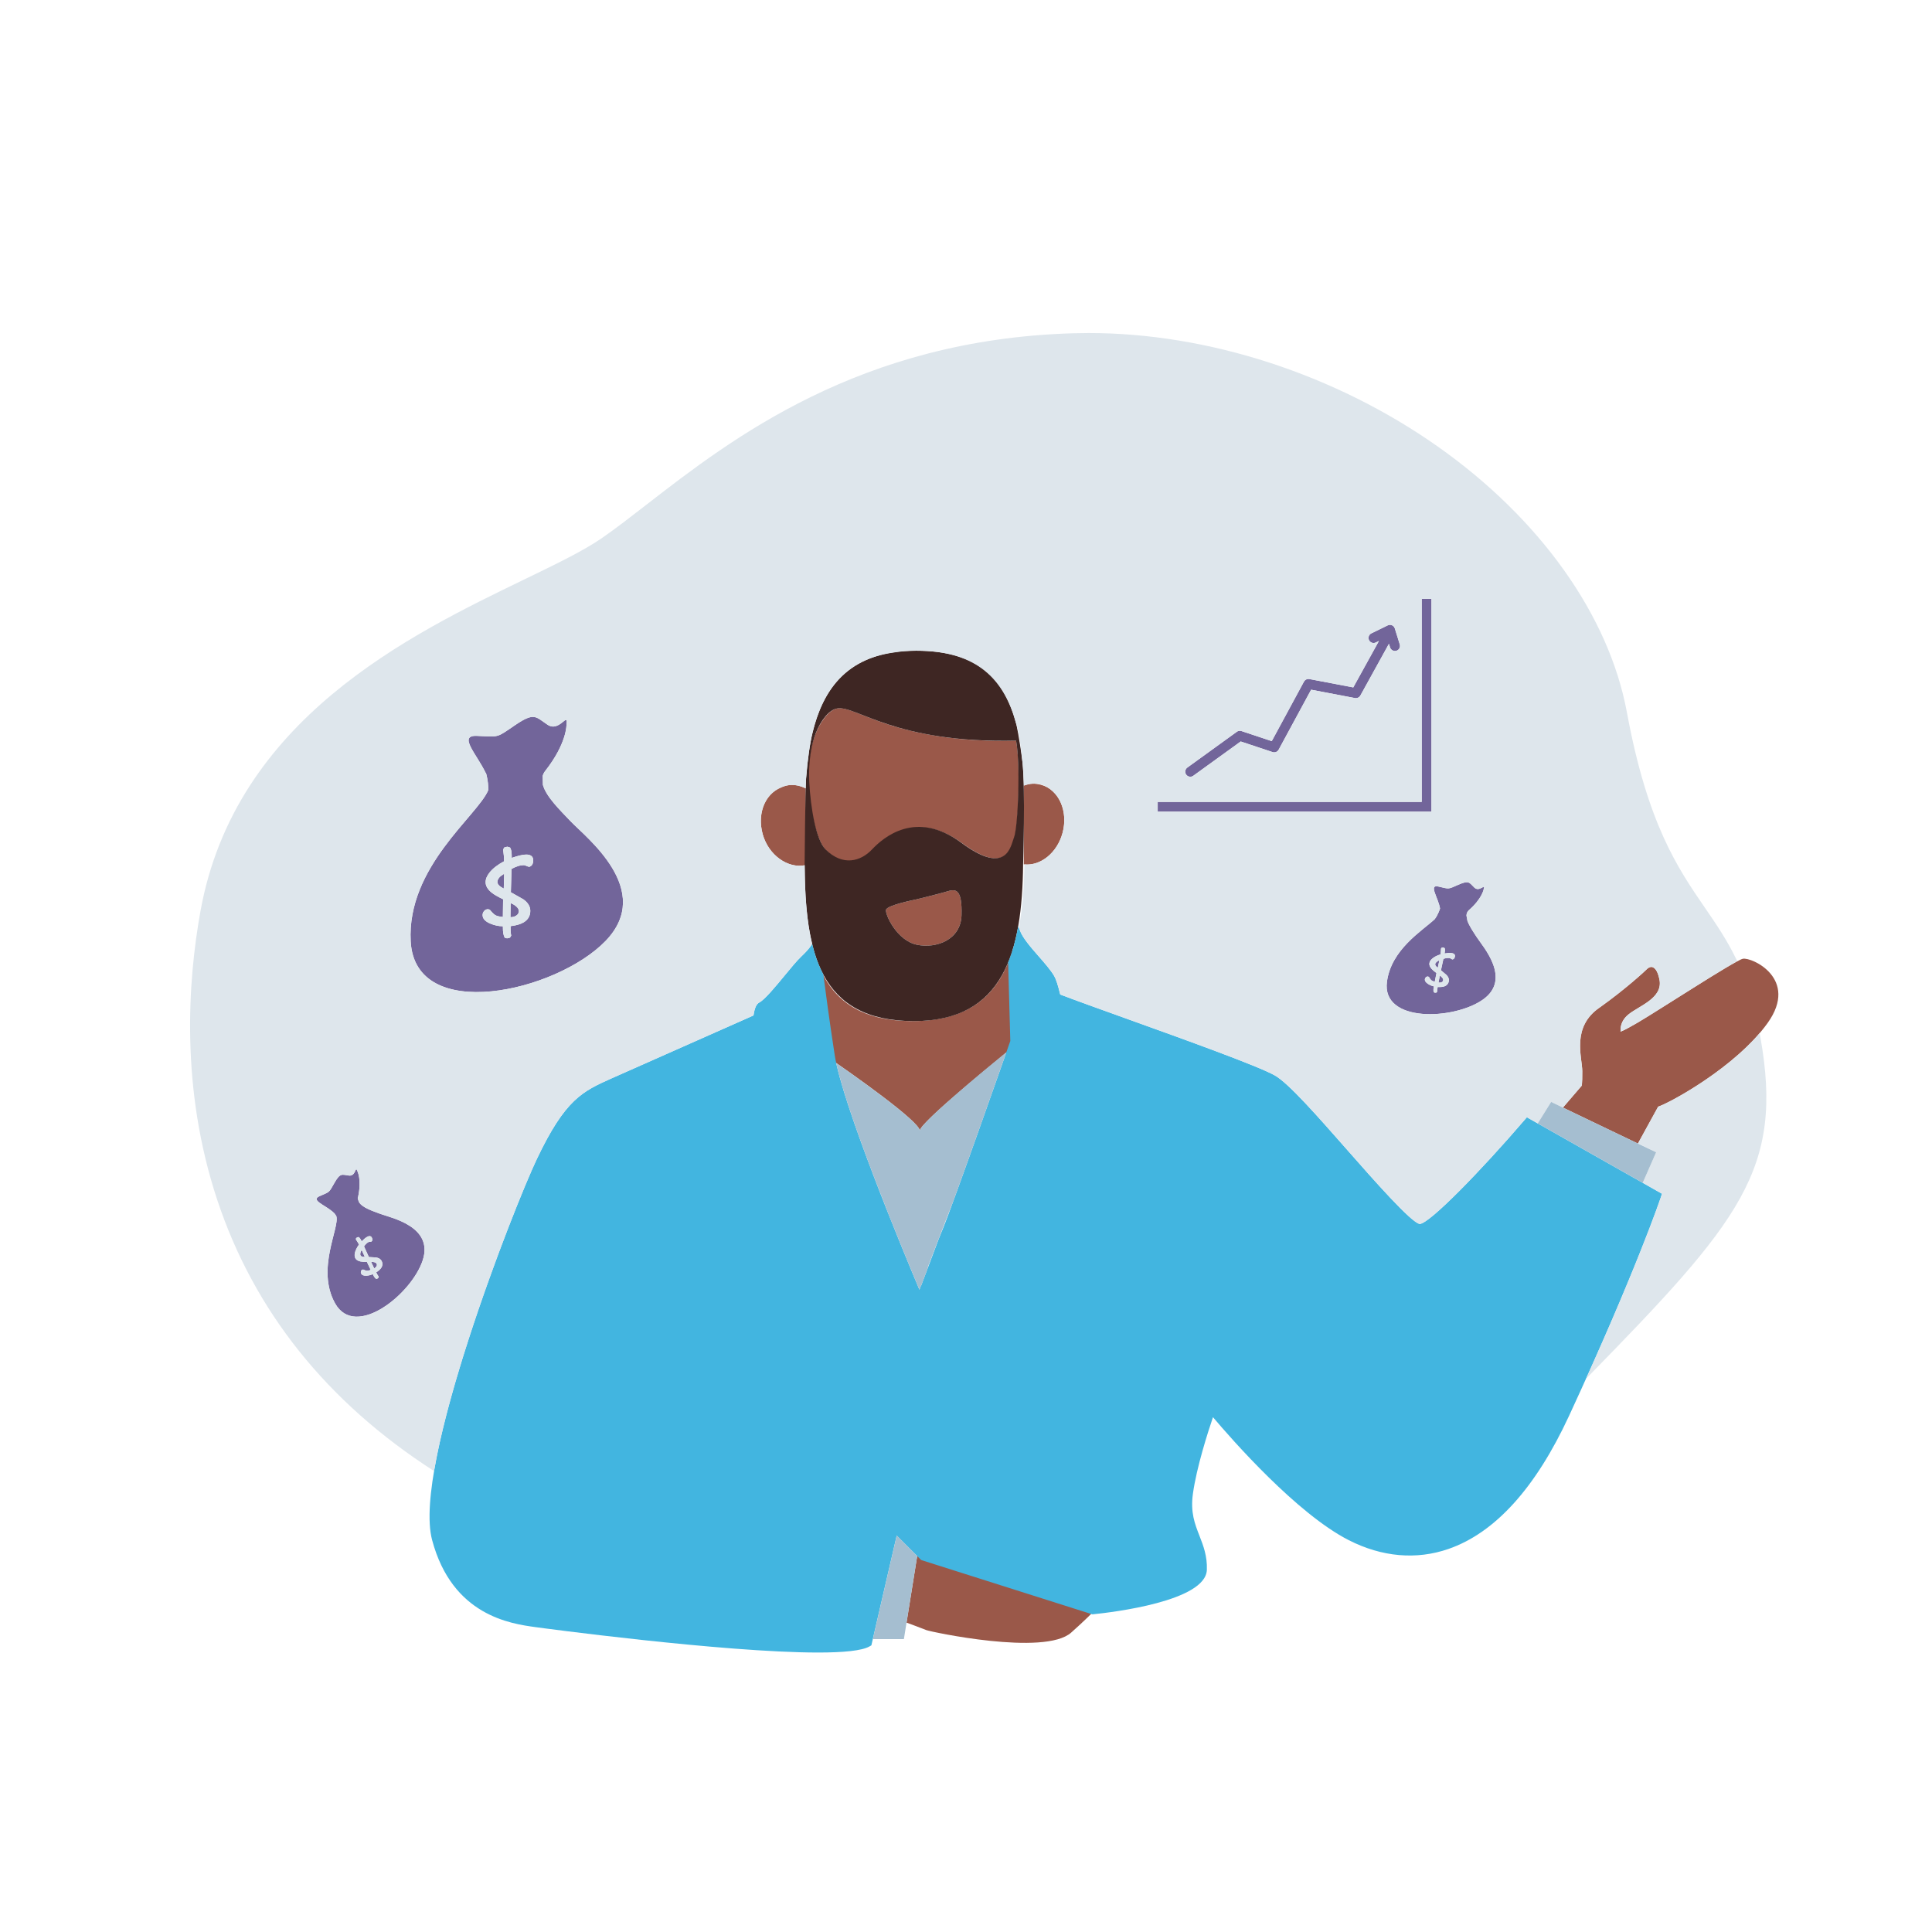 <?xml version="1.0" standalone="no"?>
<svg version="1.1" id="Layer_1" xmlns="http://www.w3.org/2000/svg" xmlns:xlink="http://www.w3.org/1999/xlink" x="0px" y="0px" width="595.276px" height="595.276px" viewBox="0 0 595.276 595.276" enable-background="new 0 0 595.276 595.276" xml:space="preserve">
<path id="color_x5F_6" fill="#72659a" d="M116.043,389.388c0.133,0.272,0.104,0.552-0.089,0.842
	c-0.155,0.239-0.378,0.429-0.668,0.571c-0.104-0.211-0.257-0.539-0.462-0.982c-0.206-0.443-0.362-0.776-0.468-0.996
	c0.364-0.018,0.678,0.006,0.945,0.075C115.679,388.986,115.927,389.15,116.043,389.388z M365.486,238.68
	c-0.504-0.7-0.347-1.68,0.351-2.185l15.261-11.035c0.267-0.192,0.592-0.297,0.917-0.297c0.166,0,0.331,0.027,0.491,0.08l9.339,3.107
	l9.924-18.334c0.275-0.506,0.8-0.82,1.372-0.82c0.101,0,0.201,0.01,0.298,0.029l13.52,2.577l7.901-14.308l-0.959,0.468
	c-0.211,0.104-0.441,0.158-0.679,0.158c-0.173,0-0.346-0.029-0.512-0.087c-0.392-0.133-0.712-0.415-0.896-0.792
	c-0.377-0.777-0.053-1.715,0.721-2.093l5.051-2.467c0.206-0.103,0.443-0.158,0.681-0.158c0.215,0,0.426,0.044,0.626,0.132
	c0.416,0.18,0.734,0.535,0.869,0.974l1.526,4.926c0.254,0.829-0.212,1.706-1.037,1.96c-0.132,0.042-0.285,0.066-0.441,0.066
	c-0.687,0-1.308-0.451-1.51-1.097l-0.348-1.123l-8.807,15.948c-0.271,0.495-0.795,0.805-1.366,0.805
	c-0.097,0-0.197-0.009-0.29-0.027l-13.515-2.577l-10.004,18.485c-0.27,0.503-0.795,0.818-1.369,0.818
	c-0.169,0-0.338-0.028-0.5-0.083l-9.821-3.268l-14.615,10.568c-0.257,0.188-0.583,0.294-0.912,0.294
	C366.251,239.325,365.777,239.084,365.486,238.68z M111.426,385.148c-0.156,0.238-0.276,0.501-0.357,0.788
	c-0.104,0.348-0.1,0.631,0.007,0.852c0.096,0.199,0.294,0.339,0.592,0.415c0.169,0.04,0.418,0.068,0.745,0.08l-0.849-1.851
	L111.426,385.148z M130.253,388.297c-3.394,10.428-20.777,24.45-27.012,13.278c-5.93-10.637,1.527-23.376,0.373-26.894l-0.528-0.785
	c0,0-0.305-0.263-0.693-0.634c-2.556-2.124-6.734-3.497-3.892-4.726c3.247-1.403,2.784-1.002,4.569-4.116
	c1.786-3.116,2.264-2.495,4.462-2.214c2.195,0.281,1.911-3.323,2.611-1.296c0,0,1.333,2.544,0.198,7.853
	c-0.01,0.048-0.008,0.093-0.015,0.14c-0.026,0.016-0.052,0.03-0.078,0.046c-0.052,0.104-0.044,0.433,0.386,1.472
	c1.031,1.7,4.213,2.715,6.661,3.627C120.448,375.224,133.649,377.869,130.253,388.297z M117.61,388.564
	c-0.298-0.608-0.885-0.984-1.758-1.125c-0.736-0.036-1.468-0.079-2.199-0.13c-0.178-0.36-0.425-0.907-0.747-1.641
	c-0.324-0.733-0.572-1.28-0.748-1.639c0.226-0.323,0.459-0.597,0.694-0.823c0.235-0.228,0.497-0.412,0.786-0.551
	c0.071-0.036,0.256-0.059,0.562-0.071c0.109-0.004,0.209-0.028,0.298-0.073c0.155-0.163,0.235-0.342,0.24-0.536
	c0.004-0.195-0.049-0.4-0.156-0.619c-0.131-0.27-0.314-0.43-0.548-0.476c-0.234-0.046-0.484-0.005-0.753,0.128
	c-0.31,0.151-0.621,0.359-0.931,0.622c-0.31,0.264-0.613,0.548-0.91,0.856c-0.225-0.461-0.397-0.768-0.519-0.926
	c-0.12-0.158-0.256-0.292-0.412-0.403l-0.447,0.071l-0.368,0.312l-0.025,0.364c0.131,0.221,0.338,0.539,0.62,0.961
	c0.068,0.115,0.174,0.317,0.315,0.606c-0.664,0.921-1.082,1.775-1.253,2.564c-0.14,0.624-0.103,1.158,0.113,1.597
	c0.253,0.518,0.782,0.866,1.588,1.044c0.457,0.098,1.124,0.144,1.997,0.135c0.131,0.269,0.328,0.682,0.586,1.235
	c0.26,0.554,0.456,0.966,0.587,1.235c-0.513,0.19-0.897,0.277-1.154,0.259c-0.255-0.018-0.647-0.144-1.173-0.382l-0.269,0.058
	c-0.209,0.101-0.345,0.27-0.41,0.506c-0.065,0.235-0.045,0.458,0.058,0.668c0.245,0.502,0.805,0.722,1.682,0.664
	c0.697-0.043,1.329-0.204,1.898-0.483c0.23,0.469,0.414,0.797,0.556,0.981c0.139,0.185,0.298,0.345,0.477,0.482
	c0.035-0.004,0.096-0.013,0.181-0.026c0.088-0.01,0.153-0.026,0.192-0.046c0.03-0.014,0.08-0.054,0.153-0.121
	c0.074-0.068,0.14-0.128,0.2-0.181l0.034-0.352c-0.149-0.199-0.276-0.397-0.384-0.592s-0.224-0.422-0.352-0.682
	c0.735-0.469,1.261-0.951,1.579-1.44C117.908,389.931,117.947,389.253,117.61,388.564z M456.933,307.971
	c-8.946,6.342-31.264,7.221-29.597-5.466c1.309-9.953,10.765-15.622,14.706-19.274c1.114-1.457,1.652-3.309,1.652-3.309
	c-0.554-3.37-3.66-7.515-0.448-6.757c3.445,0.812,2.832,0.858,6.124-0.576c3.292-1.435,3.305-0.652,4.902,0.885
	c1.593,1.537,3.517-1.525,2.869,0.52c0,0-0.449,2.837-4.527,6.418c-0.543,0.476-0.767,1.073-0.774,1.742
	c0.301,1.191,0.234,1.361,0.234,1.361c0.537,1.703,1.9,3.641,2.965,5.287C456.868,291.628,465.883,301.629,456.933,307.971z
	 M448.122,294.033c-0.159-0.178-0.387-0.293-0.681-0.348c-0.339-0.064-0.711-0.081-1.119-0.056c-0.405,0.026-0.818,0.075-1.24,0.143
	c0.095-0.503,0.14-0.854,0.136-1.052c-0.003-0.198-0.031-0.388-0.089-0.568l-0.4-0.211l-0.482,0.03l-0.237,0.278
	c-0.026,0.255-0.051,0.636-0.078,1.14c-0.015,0.131-0.05,0.358-0.109,0.676c-1.082,0.34-1.928,0.777-2.535,1.309
	c-0.484,0.418-0.772,0.867-0.861,1.349c-0.108,0.567,0.111,1.163,0.651,1.785c0.308,0.352,0.816,0.786,1.523,1.302
	c-0.054,0.294-0.144,0.743-0.267,1.34c-0.123,0.599-0.213,1.047-0.268,1.342c-0.526-0.153-0.885-0.314-1.08-0.481
	c-0.195-0.166-0.434-0.502-0.713-1.006l-0.249-0.115c-0.229-0.044-0.439,0.01-0.632,0.161c-0.191,0.15-0.309,0.34-0.353,0.571
	c-0.105,0.547,0.213,1.057,0.95,1.534c0.586,0.382,1.189,0.629,1.812,0.746c-0.095,0.514-0.143,0.887-0.139,1.12
	c0,0.233,0.033,0.456,0.094,0.672c0.03,0.018,0.084,0.045,0.161,0.086c0.078,0.045,0.138,0.07,0.183,0.078
	c0.031,0.008,0.096,0.005,0.194-0.006c0.098-0.01,0.188-0.019,0.268-0.025l0.237-0.263c0-0.248,0.016-0.483,0.045-0.705
	c0.03-0.22,0.073-0.473,0.125-0.757c0.871,0.061,1.581-0.011,2.126-0.214c0.732-0.282,1.168-0.802,1.309-1.554
	c0.125-0.666-0.123-1.319-0.74-1.953c-0.568-0.469-1.131-0.94-1.687-1.418c0.074-0.394,0.2-0.981,0.379-1.762
	c0.179-0.782,0.305-1.369,0.379-1.761c0.374-0.125,0.723-0.204,1.049-0.247c0.324-0.041,0.644-0.033,0.961,0.026
	c0.078,0.015,0.239,0.106,0.493,0.279c0.089,0.063,0.184,0.103,0.283,0.121c0.222-0.039,0.392-0.134,0.512-0.287
	c0.12-0.154,0.2-0.35,0.244-0.591C448.333,294.447,448.282,294.209,448.122,294.033z M441.052,184.504h-3.004v62.572h-81.343v3.004
	h84.348v-65.576H441.052z M443.48,295.898c-0.267,0.096-0.521,0.237-0.756,0.419c-0.29,0.218-0.457,0.446-0.503,0.687
	c-0.041,0.219,0.035,0.449,0.228,0.688c0.11,0.131,0.294,0.303,0.549,0.508l0.423-1.991L443.48,295.898z M443.421,301.674
	c-0.1,0.478-0.173,0.832-0.215,1.064c0.318,0.059,0.609,0.04,0.876-0.059c0.328-0.119,0.519-0.328,0.574-0.623
	c0.049-0.262-0.051-0.541-0.303-0.836c-0.173-0.214-0.412-0.422-0.713-0.624C443.595,300.834,443.521,301.193,443.421,301.674z
	 M157.307,280.439c-0.023,0.976-0.033,1.697-0.034,2.162c0.643,0,1.208-0.144,1.696-0.432c0.599-0.355,0.899-0.831,0.899-1.43
	c0-0.532-0.299-1.042-0.899-1.531c-0.422-0.355-0.964-0.677-1.629-0.965C157.34,278.732,157.33,279.464,157.307,280.439z
	 M153.99,270.196c-0.489,0.532-0.736,1.042-0.736,1.531c0,0.443,0.232,0.865,0.697,1.264c0.267,0.221,0.691,0.487,1.268,0.797
	l0.106-4.057v-0.632C155.325,269.388,154.386,269.753,153.99,270.196z M186.55,289.958c-15.222,15.701-58.645,25.574-60.012,0.099
	c-1.232-22.964,20.705-38.782,23.896-46.605c0.084-2.851-0.732-5.399-0.732-5.399c-0.018,0.057-0.009,0.114-0.019,0.172
	c-2.803-5.916-8.71-11.777-2.676-11.491c7.044,0.334,5.863,0.646,11.79-3.367c5.927-4.014,6.242-2.484,9.93-0.055
	s6.336-4.276,5.818-0.034c0,0,0.156,5.727-6.532,14.235c-0.39,0.496-0.646,1.015-0.799,1.552l0.062,2.777
	c1.028,3.684,5.304,7.798,8.558,11.231C180.453,257.947,201.772,274.255,186.55,289.958z M164.293,265.071
	c0-0.598-0.189-1.042-0.566-1.33s-0.865-0.433-1.463-0.433c-0.687,0-1.425,0.1-2.211,0.299c-0.787,0.2-1.581,0.444-2.378,0.732
	c0-1.019-0.039-1.723-0.116-2.112c-0.078-0.388-0.205-0.748-0.383-1.081l-0.865-0.265l-0.931,0.233l-0.365,0.632
	c0.044,0.511,0.133,1.264,0.265,2.261c0.021,0.267,0.032,0.721,0.032,1.364c-1.996,1.065-3.493,2.229-4.49,3.493
	c-0.798,0.997-1.198,1.985-1.198,2.96c0,1.153,0.643,2.24,1.928,3.259c0.732,0.577,1.885,1.241,3.46,1.995
	c0,0.599-0.011,1.509-0.034,2.728c-0.023,1.22-0.034,2.129-0.034,2.728c-1.086-0.11-1.851-0.294-2.294-0.549
	c-0.443-0.255-1.031-0.826-1.763-1.713l-0.532-0.133c-0.466,0-0.86,0.183-1.18,0.549c-0.32,0.367-0.483,0.782-0.483,1.248
	c-0.001,1.11,0.808,1.997,2.428,2.662c1.285,0.532,2.56,0.798,3.824,0.798c0,1.042,0.044,1.791,0.133,2.245
	c0.089,0.454,0.233,0.882,0.433,1.28c0.066,0.023,0.183,0.06,0.349,0.116c0.166,0.055,0.294,0.083,0.383,0.083
	c0.066,0,0.194-0.028,0.382-0.083s0.36-0.105,0.516-0.149l0.365-0.599c-0.089-0.488-0.145-0.954-0.167-1.397
	c-0.022-0.444-0.032-0.954-0.032-1.53c1.729-0.199,3.094-0.599,4.091-1.198c1.33-0.82,1.995-1.995,1.995-3.525
	c0-1.353-0.721-2.539-2.161-3.559c-1.287-0.708-2.561-1.429-3.826-2.161c0-0.798,0.034-1.996,0.1-3.592
	c0.066-1.597,0.1-2.793,0.1-3.593c0.687-0.377,1.342-0.664,1.962-0.865c0.621-0.2,1.253-0.299,1.896-0.299
	c0.155,0,0.511,0.123,1.065,0.365c0.2,0.089,0.399,0.133,0.599,0.133c0.421-0.155,0.721-0.404,0.899-0.748
	C164.204,265.976,164.293,265.561,164.293,265.071z"></path>
<path id="color_x5F_5" fill="#9a5849" d="M536.986,295.414c-2.474,0.518-26.309,16.132-32.513,19.74
	c-6.205,3.607-5.126,2.515-5.126,2.515s-0.456-2.791,2.422-5.117c3.3-2.671,10.688-5.034,9.533-10.743
	c-1.155-5.709-3.692-3.375-3.692-3.375c-0.81,0.82-6.702,6.264-14.631,11.921c-8.924,5.984-5.487,15.388-5.463,19.675
	c0.024,4.286-0.199,4.521-0.199,4.521l-5.763,6.711l23.111,11.081l6.241-11.368c3.361-1.04,24.019-12.176,33.741-25.803
	C554.369,301.545,539.737,294.838,536.986,295.414z M279.316,499.946c0,0,4.886,1.81,6.114,2.314
	c1.228,0.504,36.421,8.062,44.605,0.772c8.183-7.291,10.049-9.957,12.279-12.622c2.23-2.665,5.567-8.298-3.608-6.513
	s-38.894-1.622-40.131-3.655c-1.236-2.034,1.421-1.742,3.565-1.348c2.146,0.396,12.871,2.175,15.927,1.034
	c3.056-1.14,7.935-4.637,3.639-6.654c-4.299-2.018-17.869-1.637-20.227-3.255c-2.355-1.62-16.658,5.751-18.161,4.932
	L279.316,499.946z M312.574,258.057c0.838-2.123,1.327-10.948,1.275-18.684c-0.036-5.103-0.345-8.723-0.775-11.166
	c-12.991,0.383-23.07-0.943-30.722-2.636c-14.301-3.164-20.534-7.911-24.367-7.295c-2.571,0.413-5.314,4.186-6.803,8.09
	c-1.201,3.149-2.461,8.73-2.123,14.878c0.461,8.351,2.593,17.917,5.491,20.783c5.335,5.277,10.863,3.639,14.314-0.054
	c3.45-3.693,13.448-12.513,27.574-2.182C310.563,270.123,311.605,260.516,312.574,258.057z M248.241,242.891
	c-2.027-0.984-4.11-1.36-6.264-0.755c-6.029,1.588-8.845,8.259-6.967,14.944c1.819,6.472,7.82,10.628,13.116,9.496L248.241,242.891z
	 M320.771,241.816c-1.881-0.506-3.497-0.496-5.295,0.222l-0.034,24.285l0,0c5.096,0.602,10.275-3.49,11.948-9.705
	C329.193,249.912,326.23,243.285,320.771,241.816z M255.874,326.307c6.137,4.187,27.379,19.119,27.527,22.069
	c0.127-2.621,25.331-22.932,29.07-25.996c0.309-0.894,0.482-1.392,0.482-1.392l-0.921-27.934c0,0-0.011-0.141-0.028-0.375
	c-3.996,13.275-12.782,21.837-30.428,21.935c-17.333,0.096-25.789-7.171-29.976-18.836l0.005,0.063
	C251.664,296.345,253.479,314.247,255.874,326.307z M296.259,281.96c-0.204,7.655-7.808,10.358-13.727,9.134
	c-6.22-1.286-9.849-9.338-9.542-10.767s9.044-3.146,9.044-3.146s7.382-1.772,10.035-2.589
	C294.723,273.775,296.463,274.305,296.259,281.96z"></path>
<path id="color_x5F_4" fill="#3e2623" d="M313.693,227.662c0,0,0,0.005,0,0.006c0-0.002-0.001-0.004-0.001-0.006
	C313.692,227.662,313.692,227.662,313.693,227.662z M315.23,266.33c-0.253,26.837-5.951,48.283-33.655,48.283
	c-29.344,0-33.49-21.511-33.659-48.406c0,0,0.179-22.844,0.448-26.362c0.443-5.82,1.229-11.115,2.025-14.241
	c3.637-14.908,12.357-25.111,31.946-25.111c19.151,0,27.224,8.81,30.811,22.654c0,0,1.01,4.515,1.877,11.606
	C315.966,243.104,315.23,266.333,315.23,266.33z M292.07,274.591c-2.653,0.817-10.035,2.589-10.035,2.589s-8.738,1.717-9.044,3.146
	s3.323,9.481,9.542,10.767c5.919,1.224,13.523-1.479,13.727-9.134C296.463,274.305,294.723,273.775,292.07,274.591z
	 M313.787,239.377c-0.008-5.103-0.297-8.725-0.713-11.17c-37.277,0.891-49.202-10.844-55.088-9.931
	c-2.572,0.399-5.148,3.809-6.659,7.705c-1.218,3.142-2.294,8.624-1.99,14.773c0.413,8.353,2.145,18.066,5.027,20.948
	c5.307,5.306,10.844,3.699,14.314,0.025s13.517-12.438,27.585-2.029c14.069,10.409,15.164,0.808,16.145-1.644
	C313.258,255.935,313.797,247.115,313.787,239.377z"></path>
<path id="color_x5F_3" fill="#42b5e0" d="M470.447,344.242l-0.804,0.936c-13.126,15.289-29.184,31.846-32.208,31.935
	c-2.577-0.337-14.415-13.8-22.249-22.709c-9.318-10.596-18.119-20.604-22.348-23.021c-5.063-2.893-27.573-10.984-45.661-17.487
	c-8.347-3.001-15.65-5.626-20.097-7.323l-0.411-0.159c-0.688-2.881-1.302-4.765-1.869-5.722c-1.083-1.826-2.85-3.85-4.721-5.991
	c-2.49-2.85-5.064-5.796-5.867-8.125c-0.099-0.286-0.254-0.724-0.498-1.129c-0.709,4.007-1.714,7.724-3.091,11.076l0.665,24.22
	c-1.377,3.927-17.664,50.344-20.853,58.025c-0.373,0.897-0.767,1.87-1.182,2.914c-2.133,5.682-4.106,10.919-5.455,14.495
	l-0.034-0.095l-0.472,1.3c-5.337-12.679-23.802-57.248-26.118-72.376c-1.679-10.971-2.84-19.658-3.488-24.745
	c-1.508-2.847-2.635-6.045-3.475-9.524l-0.044,0.143c-0.004,0.012-0.519,1.223-3.279,3.825c-1.333,1.256-3.167,3.483-5.11,5.841
	c-2.726,3.309-6.118,7.426-7.796,8.313c-0.933,0.494-1.462,1.652-1.823,4.012l-0.08,0.035
	c-23.842,10.546-38.511,17.05-43.597,19.329l-0.098,0.044c-8.866,3.974-14.217,6.372-22.995,24.869
	c-6.906,14.55-38.399,94.372-32.243,117.379c6.229,23.28,24.192,25.759,31.862,26.818c0.723,0.1,57.743,7.823,87.054,7.822
	c7.712,0,13.512-0.535,15.856-1.885l0.566-0.326l7.806-33.822l7.529,7.53l52.754,16.738l0.309-0.031
	c5.781-0.584,34.634-3.991,34.969-13.688c0.146-4.267-1.086-7.425-2.277-10.479c-1.449-3.713-2.817-7.22-2.023-12.942
	c1.137-8.18,4.59-18.923,6.184-23.61c5.797,6.861,25.863,29.775,41.865,37.906c10.203,5.188,20.818,6.117,30.695,2.693
	c14.367-4.98,26.874-18.795,37.174-41.061c20.618-44.568,28.156-66.988,28.23-67.209l0.391-1.172L470.447,344.242z M274.247,465.605
	C274.247,465.604,274.247,465.604,274.247,465.605L274.247,465.605L274.247,465.605z"></path>
<path id="color_x5F_2" fill="#dee6ec" d="M115.852,387.438c-0.736-0.036-1.468-0.079-2.199-0.13
	c-0.178-0.36-0.425-0.907-0.747-1.641c-0.324-0.733-0.572-1.28-0.748-1.639c0.226-0.323,0.459-0.597,0.694-0.823
	c0.235-0.228,0.497-0.412,0.786-0.551c0.071-0.036,0.256-0.059,0.562-0.071c0.109-0.004,0.209-0.028,0.298-0.073
	c0.155-0.163,0.235-0.342,0.24-0.536c0.004-0.195-0.049-0.4-0.156-0.619c-0.131-0.27-0.314-0.43-0.548-0.476
	c-0.234-0.046-0.484-0.005-0.753,0.128c-0.31,0.151-0.621,0.359-0.931,0.622c-0.31,0.264-0.613,0.548-0.91,0.856
	c-0.225-0.461-0.397-0.768-0.519-0.926c-0.12-0.158-0.256-0.292-0.412-0.403l-0.447,0.071l-0.368,0.312l-0.025,0.364
	c0.131,0.221,0.338,0.539,0.62,0.961c0.068,0.115,0.174,0.317,0.315,0.606c-0.664,0.921-1.082,1.775-1.253,2.564
	c-0.14,0.624-0.103,1.158,0.113,1.597c0.253,0.518,0.782,0.866,1.588,1.044c0.457,0.098,1.124,0.144,1.997,0.135
	c0.131,0.269,0.328,0.682,0.586,1.235c0.26,0.554,0.456,0.966,0.587,1.235c-0.513,0.19-0.897,0.277-1.154,0.259
	c-0.255-0.018-0.647-0.144-1.173-0.382l-0.269,0.058c-0.209,0.101-0.345,0.27-0.41,0.506c-0.065,0.235-0.045,0.458,0.058,0.668
	c0.245,0.502,0.805,0.722,1.682,0.664c0.697-0.043,1.329-0.204,1.898-0.483c0.23,0.469,0.414,0.797,0.556,0.981
	c0.139,0.185,0.298,0.345,0.477,0.482c0.035-0.004,0.096-0.013,0.181-0.026c0.088-0.01,0.153-0.026,0.192-0.046
	c0.03-0.014,0.08-0.054,0.153-0.121c0.074-0.068,0.14-0.128,0.2-0.181l0.034-0.352c-0.149-0.199-0.276-0.397-0.384-0.592
	s-0.224-0.422-0.352-0.682c0.735-0.469,1.261-0.951,1.579-1.44c0.419-0.661,0.458-1.339,0.121-2.029
	C117.312,387.955,116.725,387.58,115.852,387.438z M111.668,387.204c-0.298-0.076-0.496-0.216-0.592-0.415
	c-0.108-0.221-0.111-0.504-0.007-0.852c0.08-0.288,0.2-0.551,0.357-0.788l0.139,0.285l0.849,1.851
	C112.086,387.272,111.837,387.244,111.668,387.204z M115.955,390.23c-0.155,0.239-0.378,0.429-0.668,0.571
	c-0.104-0.211-0.257-0.539-0.462-0.982c-0.206-0.443-0.362-0.776-0.468-0.996c0.364-0.018,0.678,0.006,0.945,0.075
	c0.378,0.089,0.626,0.253,0.742,0.491C116.176,389.66,116.147,389.94,115.955,390.23z M488.792,424.7l-0.055-0.037
	c16.648-36.903,22.896-55.481,22.963-55.681l0.391-1.172l-5.95-3.367l4.136-9.407l-5.571-2.768l6.199-11.291
	c3.097-0.958,20.883-10.496,31.263-22.653l0.215,1.163C549.666,360.343,536.295,376.157,488.792,424.7z M447.441,293.686
	c-0.339-0.064-0.711-0.081-1.119-0.056c-0.405,0.026-0.818,0.075-1.24,0.143c0.095-0.503,0.14-0.854,0.136-1.052
	c-0.003-0.198-0.031-0.388-0.089-0.568l-0.4-0.211l-0.482,0.03l-0.237,0.278c-0.026,0.255-0.051,0.636-0.078,1.14
	c-0.015,0.131-0.05,0.358-0.109,0.676c-1.082,0.34-1.928,0.777-2.535,1.309c-0.484,0.418-0.772,0.867-0.861,1.349
	c-0.108,0.567,0.111,1.163,0.651,1.785c0.308,0.352,0.816,0.786,1.523,1.302c-0.054,0.294-0.144,0.743-0.267,1.34
	c-0.123,0.599-0.213,1.047-0.268,1.342c-0.526-0.153-0.885-0.314-1.08-0.481c-0.195-0.166-0.434-0.502-0.713-1.006l-0.249-0.115
	c-0.229-0.044-0.439,0.01-0.632,0.161c-0.191,0.15-0.309,0.34-0.353,0.571c-0.105,0.547,0.213,1.057,0.95,1.534
	c0.586,0.382,1.189,0.629,1.812,0.746c-0.095,0.514-0.143,0.887-0.139,1.12c0,0.233,0.033,0.456,0.094,0.672
	c0.03,0.018,0.084,0.045,0.161,0.086c0.078,0.045,0.138,0.07,0.183,0.078c0.031,0.008,0.096,0.005,0.194-0.006
	c0.098-0.01,0.188-0.019,0.268-0.025l0.237-0.263c0-0.248,0.016-0.483,0.045-0.705c0.03-0.22,0.073-0.473,0.125-0.757
	c0.871,0.061,1.581-0.011,2.126-0.214c0.732-0.282,1.168-0.802,1.309-1.554c0.125-0.666-0.123-1.319-0.74-1.953
	c-0.568-0.469-1.131-0.94-1.687-1.418c0.074-0.394,0.2-0.981,0.379-1.762c0.179-0.782,0.305-1.369,0.379-1.761
	c0.374-0.125,0.723-0.204,1.049-0.247c0.324-0.041,0.644-0.033,0.961,0.026c0.078,0.015,0.239,0.106,0.493,0.279
	c0.089,0.063,0.184,0.103,0.283,0.121c0.222-0.039,0.392-0.134,0.512-0.287c0.12-0.154,0.2-0.35,0.244-0.591
	c0.055-0.294,0.004-0.532-0.156-0.707C447.963,293.856,447.735,293.741,447.441,293.686z M442.449,297.693
	c-0.193-0.239-0.269-0.469-0.228-0.688c0.046-0.242,0.213-0.469,0.503-0.687c0.235-0.183,0.489-0.323,0.756-0.419l-0.059,0.312
	l-0.423,1.991C442.743,297.996,442.559,297.824,442.449,297.693z M444.353,301.219c0.252,0.295,0.352,0.574,0.303,0.836
	c-0.055,0.295-0.247,0.504-0.574,0.623c-0.267,0.099-0.558,0.118-0.876,0.059c0.043-0.232,0.115-0.586,0.215-1.064
	c0.1-0.481,0.174-0.84,0.219-1.079C443.942,300.798,444.181,301.005,444.353,301.219z M163.727,263.741
	c-0.377-0.288-0.865-0.433-1.463-0.433c-0.687,0-1.425,0.1-2.211,0.299c-0.787,0.2-1.581,0.444-2.378,0.732
	c0-1.019-0.039-1.723-0.116-2.112c-0.078-0.388-0.205-0.748-0.383-1.081l-0.865-0.265l-0.931,0.233l-0.365,0.632
	c0.044,0.511,0.133,1.264,0.265,2.261c0.021,0.267,0.032,0.721,0.032,1.364c-1.996,1.065-3.493,2.229-4.49,3.493
	c-0.798,0.997-1.198,1.985-1.198,2.96c0,1.153,0.643,2.24,1.928,3.259c0.732,0.577,1.885,1.241,3.46,1.995
	c0,0.599-0.011,1.509-0.034,2.728c-0.023,1.22-0.034,2.129-0.034,2.728c-1.086-0.11-1.851-0.294-2.294-0.549
	c-0.443-0.255-1.031-0.826-1.763-1.713l-0.532-0.133c-0.466,0-0.86,0.183-1.18,0.549c-0.32,0.367-0.483,0.782-0.483,1.248
	c-0.001,1.11,0.808,1.997,2.428,2.662c1.285,0.532,2.56,0.798,3.824,0.798c0,1.042,0.044,1.791,0.133,2.245
	c0.089,0.454,0.233,0.882,0.433,1.28c0.066,0.023,0.183,0.06,0.349,0.116c0.166,0.055,0.294,0.083,0.383,0.083
	c0.066,0,0.194-0.028,0.382-0.083s0.36-0.105,0.516-0.149l0.365-0.599c-0.089-0.488-0.145-0.954-0.167-1.397
	c-0.022-0.444-0.032-0.954-0.032-1.53c1.729-0.199,3.094-0.599,4.091-1.198c1.33-0.82,1.995-1.995,1.995-3.525
	c0-1.353-0.721-2.539-2.161-3.559c-1.287-0.708-2.561-1.429-3.826-2.161c0-0.798,0.034-1.996,0.1-3.592
	c0.066-1.597,0.1-2.793,0.1-3.593c0.687-0.377,1.342-0.664,1.962-0.865c0.621-0.2,1.253-0.299,1.896-0.299
	c0.155,0,0.511,0.123,1.065,0.365c0.2,0.089,0.399,0.133,0.599,0.133c0.421-0.155,0.721-0.404,0.899-0.748
	c0.177-0.343,0.265-0.758,0.265-1.248C164.293,264.473,164.104,264.029,163.727,263.741z M155.325,269.731l-0.106,4.057
	c-0.577-0.31-1.001-0.576-1.268-0.797c-0.465-0.399-0.697-0.821-0.697-1.264c0-0.488,0.247-0.999,0.736-1.531
	c0.397-0.443,1.335-0.808,1.335-1.098L155.325,269.731L155.325,269.731z M158.969,279.209c0.599,0.488,0.899,0.999,0.899,1.531
	c0,0.599-0.299,1.075-0.899,1.43c-0.488,0.288-1.052,0.432-1.696,0.432c0.001-0.466,0.011-1.186,0.034-2.162
	c0.022-0.975,0.032-1.707,0.032-2.195C158.005,278.532,158.547,278.854,158.969,279.209z M492.979,310.356
	c7.929-5.657,13.821-11.101,14.631-11.921c0,0,0.111-0.099,0.291-0.206c0.051-0.044,0.443-0.37,0.926-0.37
	c0.106,0,0.208,0.016,0.31,0.049c0.205,0.066,0.401,0.207,0.586,0.409c0.583,0.463,1.168,1.465,1.578,3.493
	c1.156,5.709-6.232,8.071-9.533,10.743c-2.878,2.326-2.422,5.117-2.422,5.117s-0.153,0.156-0.009,0.155l0.686-0.295
	c0.797-0.343,2.412-1.218,4.669-2.53c2.198-1.278,6.479-3.981,11.437-7.11c7.642-4.823,14.809-9.325,18.52-11.391l0.619-0.345
	l-0.309-0.638c-2.916-6.019-6.215-10.824-9.708-15.911c-8.256-12.027-17.615-25.658-23.982-60.124
	c-5.517-29.864-26.791-59.739-58.365-81.963c-31.516-22.184-70.667-34.906-107.415-34.906c-1.601,0-3.218,0.024-4.809,0.071
	c-65.86,1.944-105.324,32.529-131.438,52.768c-4.961,3.845-9.647,7.477-13.835,10.37c-5.623,3.884-14.079,7.977-23.871,12.715
	c-35.487,17.173-89.116,43.125-99.777,102.219c-3.909,21.67-6.186,54.689,5.167,88.933c11.362,34.273,33.843,62.379,66.816,83.57
	c5.558-32.796,26.214-84.659,31.648-96.109c8.778-18.497,14.129-20.896,22.995-24.869l0.098-0.044
	c5.086-2.279,19.754-8.783,43.597-19.329l0.08-0.035c0.361-2.359,0.89-3.517,1.823-4.012c1.678-0.888,5.07-5.005,7.796-8.313
	c1.943-2.358,3.778-4.585,5.11-5.841c2.761-2.602,3.275-3.813,3.279-3.825l0.044-0.143c0,0,0,0,0,0.001
	c-1.707-7.071-2.222-15.303-2.291-24.13c-5.245,0.983-11.114-3.138-12.91-9.527c-1.747-6.218,0.456-12.316,5.624-14.417
	c0.429-0.209,0.872-0.395,1.342-0.527c0.646-0.182,1.333-0.273,2.042-0.273c1.357,0,2.79,0.346,4.221,1.028
	c0.038-1.399,0.079-2.477,0.123-3.045c0.443-5.82,1.229-11.115,2.025-14.241c3.202-13.126,10.257-22.479,24.82-24.528
	c2.231-0.374,4.593-0.583,7.126-0.583c16.867,0,26.62,7.091,30.71,22.374l0.1,0.28c0.002,0.007,0.242,0.731,0.563,2.255l0.345,1.444
	l0.042,0.222l0.002,0.129c0.099,0.799,0.2,1.544,0.308,2.336c0.189,1.397,0.385,2.84,0.562,4.671l0.019,0.214l0.08,0.704h0.012
	c0.146,1.52,0.268,3.521,0.362,5.966l0.037,0.949l0.915-0.256c0.803-0.225,1.599-0.338,2.365-0.338c0.664,0,1.32,0.086,1.949,0.255
	c1.35,0.363,2.538,1.063,3.534,2.006c3.136,2.777,4.521,7.819,3.15,12.913c-1.653,6.142-6.73,10.203-11.767,9.716
	c-0.095,7.675-0.656,14.076-1.702,19.525c0.124,0.268,0.227,0.526,0.292,0.716c0.803,2.328,3.377,5.275,5.867,8.125
	c1.871,2.142,3.639,4.165,4.721,5.991c0.567,0.957,1.181,2.842,1.869,5.722l0.411,0.159c4.447,1.697,11.75,4.322,20.097,7.323
	c18.087,6.503,40.598,14.595,45.661,17.487c4.229,2.417,13.03,12.426,22.348,23.021c7.834,8.909,19.672,22.372,22.249,22.709
	c3.025-0.089,19.083-16.646,32.208-31.935l0.804-0.936l3.358,1.9l4.12-6.62l3.629,1.74l5.763-6.711c0,0,0.223-0.234,0.199-4.521
	C487.492,325.743,484.055,316.34,492.979,310.356z M130.253,388.297c-3.394,10.428-20.777,24.45-27.012,13.278
	c-5.93-10.637,1.527-23.376,0.373-26.894l-0.528-0.785c0,0-0.305-0.263-0.693-0.634c-2.556-2.124-6.734-3.497-3.892-4.726
	c3.247-1.403,2.784-1.002,4.569-4.116c1.786-3.116,2.264-2.495,4.462-2.214c2.195,0.281,1.911-3.323,2.611-1.296
	c0,0,1.333,2.544,0.198,7.853c-0.01,0.048-0.008,0.093-0.015,0.14c-0.026,0.016-0.052,0.03-0.078,0.046
	c-0.052,0.104-0.044,0.433,0.386,1.472c1.031,1.7,4.213,2.715,6.661,3.627C120.448,375.224,133.649,377.869,130.253,388.297z
	 M186.55,289.958c-15.222,15.701-58.645,25.574-60.012,0.099c-1.232-22.964,20.705-38.782,23.896-46.605
	c0.084-2.851-0.732-5.399-0.732-5.399c-0.018,0.057-0.009,0.114-0.019,0.172c-2.803-5.916-8.71-11.777-2.676-11.491
	c7.044,0.334,5.863,0.646,11.79-3.367c5.927-4.014,6.242-2.484,9.93-0.055s6.336-4.276,5.818-0.034c0,0,0.156,5.727-6.532,14.235
	c-0.39,0.496-0.646,1.015-0.799,1.552l0.062,2.777c1.028,3.684,5.304,7.798,8.558,11.231
	C180.453,257.947,201.772,274.255,186.55,289.958z M365.837,236.495l15.261-11.035c0.267-0.192,0.592-0.297,0.917-0.297
	c0.166,0,0.331,0.027,0.491,0.08l9.339,3.107l9.924-18.334c0.275-0.506,0.8-0.82,1.372-0.82c0.101,0,0.201,0.01,0.298,0.029
	l13.52,2.577l7.901-14.308l-0.959,0.468c-0.211,0.104-0.441,0.158-0.679,0.158c-0.173,0-0.346-0.029-0.512-0.087
	c-0.392-0.133-0.712-0.415-0.896-0.792c-0.377-0.777-0.053-1.715,0.721-2.093l5.051-2.467c0.206-0.103,0.443-0.158,0.681-0.158
	c0.215,0,0.426,0.044,0.626,0.132c0.416,0.18,0.734,0.535,0.869,0.974l1.526,4.926c0.254,0.829-0.212,1.706-1.037,1.96
	c-0.132,0.042-0.285,0.066-0.441,0.066c-0.687,0-1.308-0.451-1.51-1.097l-0.348-1.123l-8.807,15.948
	c-0.271,0.495-0.795,0.805-1.366,0.805c-0.097,0-0.197-0.009-0.29-0.027l-13.515-2.577l-10.004,18.485
	c-0.27,0.503-0.795,0.818-1.369,0.818c-0.169,0-0.338-0.028-0.5-0.083l-9.821-3.268l-14.615,10.568
	c-0.257,0.188-0.583,0.294-0.912,0.294c-0.503,0-0.977-0.241-1.268-0.645C364.981,237.98,365.139,237,365.837,236.495z
	 M356.704,250.081v-3.004h81.343v-62.572h3.004v65.576H356.704z M456.933,307.971c-8.946,6.342-31.264,7.221-29.597-5.466
	c1.309-9.953,10.765-15.622,14.706-19.274c1.114-1.457,1.652-3.309,1.652-3.309c-0.554-3.37-3.66-7.515-0.448-6.757
	c3.445,0.812,2.832,0.858,6.124-0.576c3.292-1.435,3.305-0.652,4.902,0.885c1.593,1.537,3.517-1.525,2.869,0.52
	c0,0-0.449,2.837-4.527,6.418c-0.543,0.476-0.767,1.073-0.774,1.742c0.301,1.191,0.234,1.361,0.234,1.361
	c0.537,1.703,1.9,3.641,2.965,5.287C456.868,291.628,465.883,301.629,456.933,307.971z M251.326,225.98
	c0.005-0.013,0.011-0.026,0.016-0.04c-0.005,0.023-0.01,0.043-0.016,0.066c-0.024,0.06-0.048,0.12-0.072,0.18
	C251.279,226.121,251.302,226.043,251.326,225.98z"></path>
<path id="color_x5F_1" fill="#a5bed0" d="M283.401,348.376l-0.001,0.001c0-0.001,0-0.002,0-0.003
	c-0.121-2.711-18.083-15.499-25.742-20.831c3.681,17.044,20.569,57.802,25.635,69.838l0.472-1.3l0.034,0.095
	c0.591-1.566,1.306-3.464,2.097-5.564c0.014-0.121,0.032-0.235,0.045-0.358c2.075-5.475,4.889-12.752,7.908-20.511
	c4.928-13.456,13.085-36.609,16.235-45.572C302.853,330.078,283.525,346.073,283.401,348.376z M477.924,339.522l-4.12,6.62
	l32.337,18.3l4.136-9.407L477.924,339.522z M268.931,505.03h9.571l4.099-25.588l-6.308-6.309L268.931,505.03z"></path>
</svg>